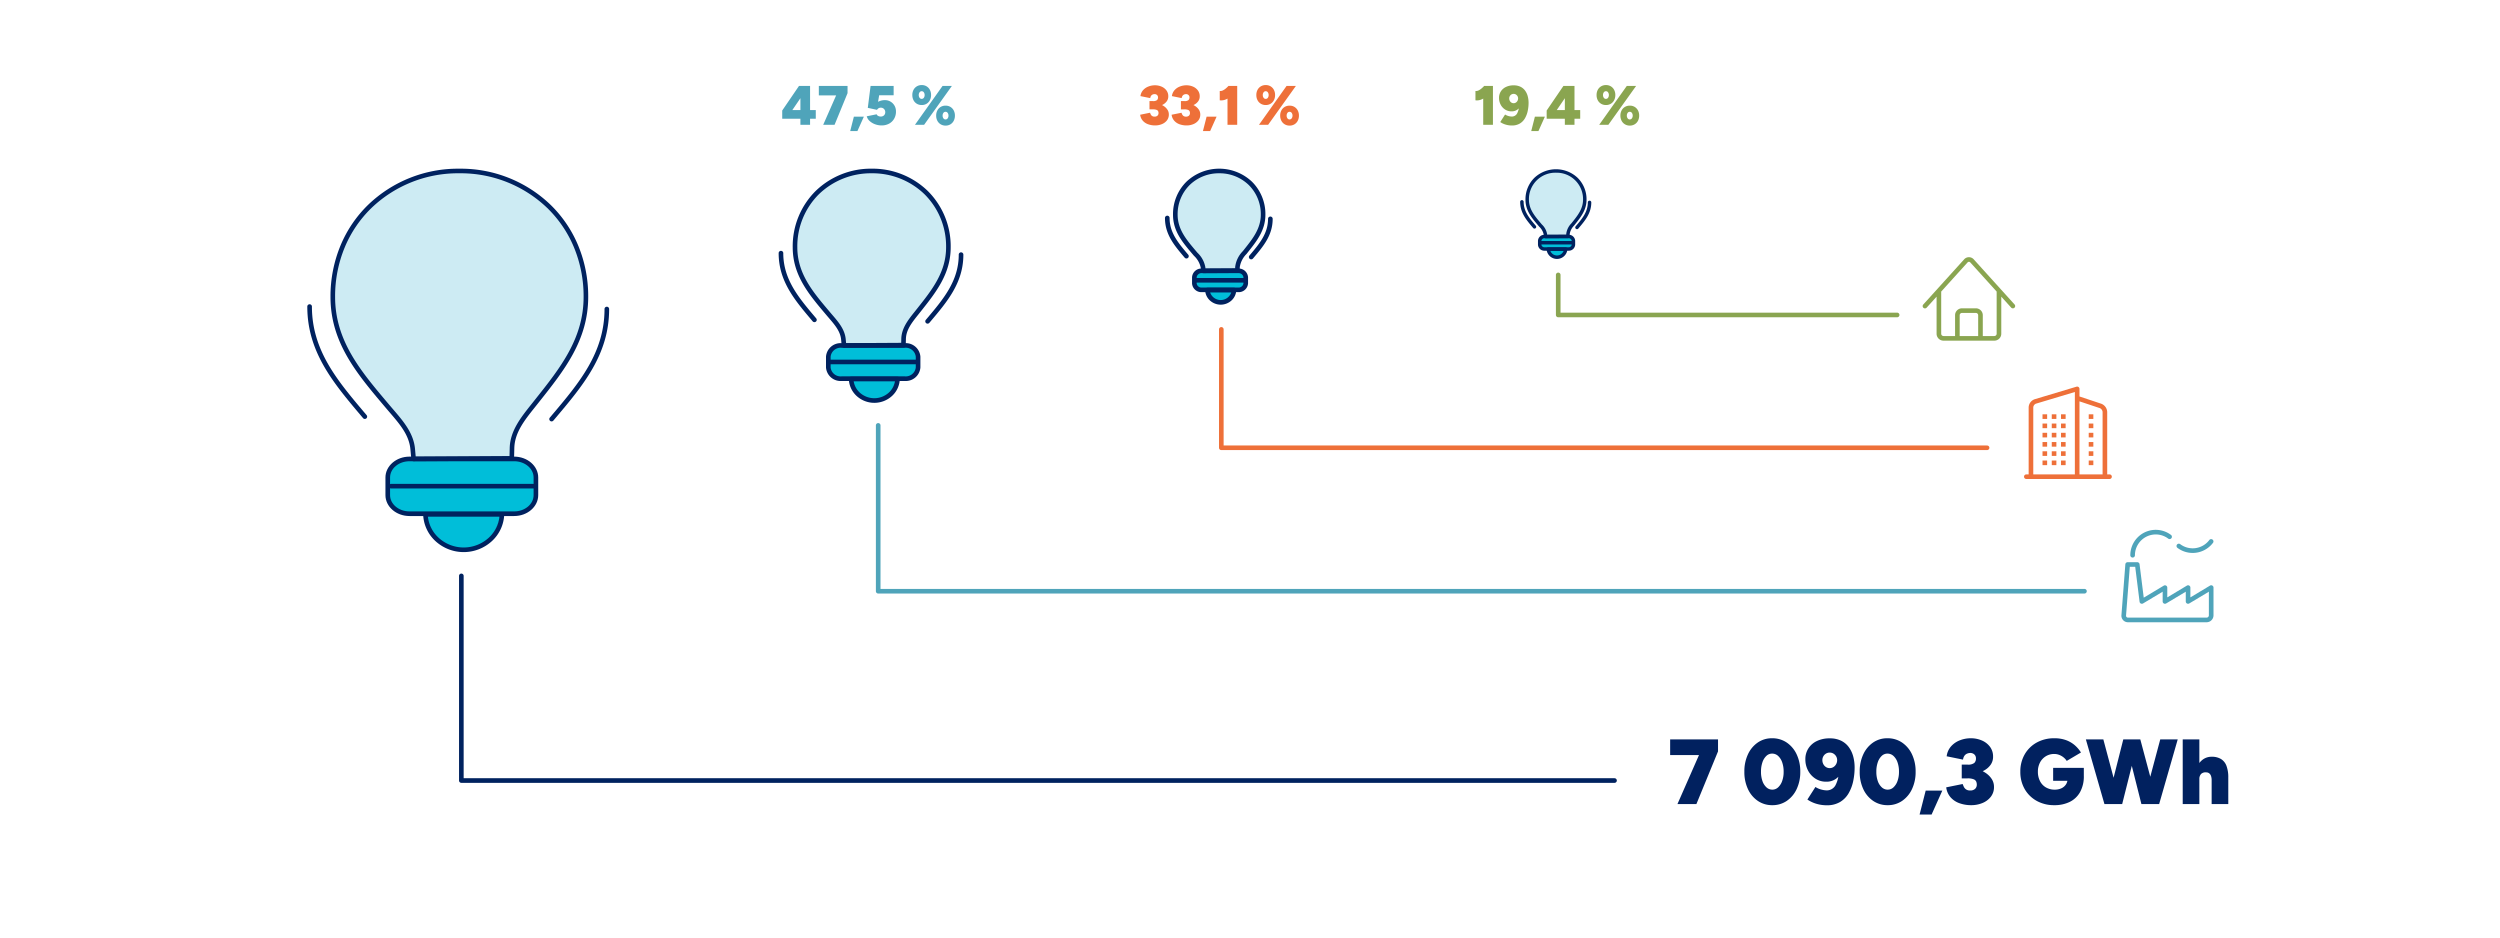 <?xml version="1.0" encoding="UTF-8"?>
<svg xmlns="http://www.w3.org/2000/svg" xmlns:xlink="http://www.w3.org/1999/xlink" width="541" height="203" viewBox="0 0 541 203">
  <rect x="0" y="0" width="541" height="203" fill="#808080" stroke="none"/>
  <defs>
    <clipPath id="clip-Hsk-graf-zakladni-data-o-kraji-spotreba-energie-v3">
      <rect width="541" height="203"></rect>
    </clipPath>
  </defs>
  <g id="Hsk-graf-zakladni-data-o-kraji-spotreba-energie-v3" clip-path="url(#clip-Hsk-graf-zakladni-data-o-kraji-spotreba-energie-v3)">
    <rect width="541" height="203" fill="#fff"></rect>
    <g id="Group_6917" data-name="Group 6917" transform="translate(-0.219)">
      <g id="Group_6898" data-name="Group 6898" transform="translate(83.805 99.313)">
        <path id="Path_11674" data-name="Path 11674" d="M81.217,188.042a8.3,8.3,0,0,1-16.551,0Z" transform="translate(-56.512 -176.051)" fill="#00bed9"></path>
        <path id="Path_11675" data-name="Path 11675" d="M76.429,162.211v3.822c0,2.218-2.109,4.018-4.708,4.018H49.076c-2.6,0-4.708-1.8-4.708-4.018v-3.822c0-2.218,2.109-4.018,4.708-4.018H71.721c2.6,0,4.708,1.8,4.708,4.018" transform="translate(-44.368 -158.193)" fill="#00bed9"></path>
      </g>
      <path id="Path_11676" data-name="Path 11676" d="M32.065,63.268c-.324-3.642-2.945-6.293-5.344-9.132-6.089-7.206-11.95-13.922-11.95-23.818,0-15.922,12.261-27.239,27.386-27.239S69.542,14.4,69.542,30.318c0,9.518-5.494,16.1-11.136,23.209-2.335,2.942-4.761,5.808-4.854,9.506L53.5,65.265l-21.24.128Z" transform="translate(57.143 33.921)" fill="#cdebf3"></path>
      <g id="Group_6897" data-name="Group 6897" transform="translate(67.219 37)">
        <path id="Path_11677" data-name="Path 11677" d="M33.059,65.893a.5.5,0,0,1-.5-.456l-.189-2.125c-.275-3.086-2.3-5.439-4.438-7.929-.259-.3-.528-.614-.79-.924L26.752,54c-6.005-7.1-11.677-13.811-11.677-23.677a28.677,28.677,0,0,1,2.191-11.167,26.481,26.481,0,0,1,5.981-8.782,28.035,28.035,0,0,1,19.713-7.79,28.035,28.035,0,0,1,19.713,7.79,26.481,26.481,0,0,1,5.981,8.782,28.677,28.677,0,0,1,2.191,11.167c0,9.374-5.187,15.9-10.678,22.807l-.566.713-.34.427c-2.223,2.792-4.322,5.429-4.406,8.78L54.8,65.277a.5.5,0,0,1-.5.487l-21.24.128Zm9.9-62.314a27.041,27.041,0,0,0-19.016,7.507,25.487,25.487,0,0,0-5.757,8.452,27.683,27.683,0,0,0-2.113,10.78c0,9.5,5.557,16.073,11.441,23.032l.391.463c.259.307.526.617.784.918,2.15,2.5,4.373,5.087,4.676,8.493l.148,1.667,20.3-.122.044-1.748c.093-3.686,2.4-6.579,4.624-9.378l.339-.426.567-.714c5.38-6.768,10.461-13.16,10.461-22.184a27.682,27.682,0,0,0-2.113-10.78,25.487,25.487,0,0,0-5.757-8.452A27.041,27.041,0,0,0,42.961,3.579Z" transform="translate(-10.556 -3.079)" fill="#00225f"></path>
        <path id="Path_11678" data-name="Path 11678" d="M15.029,100.436a.5.5,0,0,1-.382-.177l-.391-.463C8.25,92.693,2.578,85.984,2.578,76.118a.5.5,0,0,1,1,0c0,9.5,5.557,16.073,11.441,23.032l.391.463a.5.5,0,0,1-.382.823Z" transform="translate(-3.078 -46.777)" fill="#00225f"></path>
        <path id="Path_11679" data-name="Path 11679" d="M133.434,101.766a.5.5,0,0,1-.382-.823l.391-.463c5.884-6.959,11.441-13.532,11.441-23.032a.5.5,0,0,1,1,0c0,9.866-5.672,16.575-11.677,23.677l-.391.463A.5.5,0,0,1,133.434,101.766Z" transform="translate(-81.067 -47.573)" fill="#00225f"></path>
        <path id="Path_11680" data-name="Path 11680" d="M49.88,157.693H72.525c2.872,0,5.208,2.027,5.208,4.518v3.822c0,2.491-2.336,4.518-5.208,4.518H49.88c-2.872,0-5.208-2.027-5.208-4.518v-3.822C44.672,159.72,47.008,157.693,49.88,157.693Zm22.645,11.858c2.32,0,4.208-1.578,4.208-3.518v-3.822c0-1.94-1.888-3.518-4.208-3.518H49.88c-2.32,0-4.208,1.578-4.208,3.518v3.822c0,1.94,1.888,3.518,4.208,3.518Z" transform="translate(-28.262 -95.881)" fill="#00225f"></path>
        <path id="Path_11681" data-name="Path 11681" d="M65.47,187.542H82.021a.5.5,0,0,1,.5.517,8.253,8.253,0,0,1-2.673,5.784,9.037,9.037,0,0,1-12.2,0,8.253,8.253,0,0,1-2.673-5.784.5.5,0,0,1,.5-.517Zm16.014,1H66.006a7.279,7.279,0,0,0,2.318,4.569,8.038,8.038,0,0,0,10.843,0A7.279,7.279,0,0,0,81.484,188.542Z" transform="translate(-40.406 -113.739)" fill="#00225f"></path>
        <path id="Line_32" data-name="Line 32" d="M30.94.5H0A.5.5,0,0,1-.5,0,.5.5,0,0,1,0-.5H30.94a.5.5,0,0,1,.5.5A.5.5,0,0,1,30.94.5Z" transform="translate(17.655 68.21)" fill="#00225f"></path>
      </g>
    </g>
    <g id="Group_6909" data-name="Group 6909" transform="translate(396.076 -51.282)">
      <path id="Path_88" data-name="Path 88" d="M39.873,117.166l-8.829-9.758a1.393,1.393,0,0,0-1.042-.47h0a1.4,1.4,0,0,0-1.042.47l-8.829,9.758a.5.5,0,1,0,.741.67L23,115.483V123.5a1.5,1.5,0,0,0,1.5,1.5h11a1.5,1.5,0,0,0,1.5-1.5v-8.018l2.129,2.353a.5.5,0,1,0,.741-.671ZM32,124H28v-4.5a.5.5,0,0,1,.5-.5h3a.5.5,0,0,1,.5.5Zm4-.5a.5.5,0,0,1-.5.5H33v-4.5a1.5,1.5,0,0,0-1.5-1.5h-3a1.5,1.5,0,0,0-1.5,1.5V124H24.5a.5.5,0,0,1-.5-.5v-9.123l5.7-6.3a.39.39,0,0,1,.6,0l5.7,6.3Z" fill="#8aa550"></path>
    </g>
    <g id="Group_6910" data-name="Group 6910" transform="translate(439 -350.344)">
      <path id="Path_574" data-name="Path 574" d="M38.5,485h-17a1.413,1.413,0,0,1-1.422-1.535l.846-11a.5.5,0,0,1,.5-.462H23.5a.5.5,0,0,1,.5.438l.905,7.238,4.342-2.605A.5.5,0,0,1,30,477.5v2.117l4.243-2.546A.5.5,0,0,1,35,477.5v2.117l4.243-2.546a.5.5,0,0,1,.758.429v6a1.5,1.5,0,0,1-1.5,1.5ZM21.888,473l-.811,10.541a.423.423,0,0,0,.108.326A.427.427,0,0,0,21.5,484h17a.5.5,0,0,0,.5-.5v-5.117l-4.243,2.546A.5.5,0,0,1,34,480.5v-2.117l-4.243,2.546A.5.5,0,0,1,29,480.5v-2.117l-4.243,2.546a.5.5,0,0,1-.753-.367L23.059,473H21.888Z" fill="#4fa4ba"></path>
      <path id="Path_575" data-name="Path 575" d="M22.5,471a.5.5,0,0,1-.5-.5,5.5,5.5,0,0,1,8.8-4.4.5.5,0,1,1-.6.8,4.457,4.457,0,0,0-2.7-.9,4.506,4.506,0,0,0-4.5,4.5.5.5,0,0,1-.5.5Z" fill="#4fa4ba"></path>
      <path id="Path_576" data-name="Path 576" d="M35.5,470a5.453,5.453,0,0,1-3.3-1.1.5.5,0,0,1,.6-.8,4.5,4.5,0,0,0,6.292-.889.5.5,0,1,1,.8.6,5.54,5.54,0,0,1-1.9,1.59A5.44,5.44,0,0,1,35.5,470Z" fill="#4fa4ba"></path>
    </g>
    <g id="Group_6911" data-name="Group 6911" transform="translate(-62 -21.343)">
      <path id="Path_150" data-name="Path 150" d="M514,111h1v1h-1Z" fill="#ee7039"></path>
      <path id="Path_151" data-name="Path 151" d="M514,113h1v1h-1Z" fill="#ee7039"></path>
      <path id="Path_152" data-name="Path 152" d="M514,115h1v1h-1Z" fill="#ee7039"></path>
      <path id="Path_153" data-name="Path 153" d="M514,117h1v1h-1Z" fill="#ee7039"></path>
      <path id="Path_154" data-name="Path 154" d="M514,121h1v1h-1Z" fill="#ee7039"></path>
      <path id="Path_155" data-name="Path 155" d="M514,119h1v1h-1Z" fill="#ee7039"></path>
      <path id="Path_156" data-name="Path 156" d="M506,111h1v1h-1Z" fill="#ee7039"></path>
      <path id="Path_157" data-name="Path 157" d="M506,113h1v1h-1Z" fill="#ee7039"></path>
      <path id="Path_158" data-name="Path 158" d="M506,115h1v1h-1Z" fill="#ee7039"></path>
      <path id="Path_159" data-name="Path 159" d="M506,117h1v1h-1Z" fill="#ee7039"></path>
      <path id="Path_160" data-name="Path 160" d="M506,121h1v1h-1Z" fill="#ee7039"></path>
      <path id="Path_161" data-name="Path 161" d="M506,119h1v1h-1Z" fill="#ee7039"></path>
      <path id="Path_162" data-name="Path 162" d="M504,111h1v1h-1Z" fill="#ee7039"></path>
      <path id="Path_163" data-name="Path 163" d="M504,113h1v1h-1Z" fill="#ee7039"></path>
      <path id="Path_164" data-name="Path 164" d="M504,115h1v1h-1Z" fill="#ee7039"></path>
      <path id="Path_165" data-name="Path 165" d="M504,117h1v1h-1Z" fill="#ee7039"></path>
      <path id="Path_166" data-name="Path 166" d="M504,121h1v1h-1Z" fill="#ee7039"></path>
      <path id="Path_167" data-name="Path 167" d="M504,119h1v1h-1Z" fill="#ee7039"></path>
      <path id="Path_168" data-name="Path 168" d="M508,111h1v1h-1Z" fill="#ee7039"></path>
      <path id="Path_169" data-name="Path 169" d="M508,113h1v1h-1Z" fill="#ee7039"></path>
      <path id="Path_170" data-name="Path 170" d="M508,115h1v1h-1Z" fill="#ee7039"></path>
      <path id="Path_171" data-name="Path 171" d="M508,117h1v1h-1Z" fill="#ee7039"></path>
      <path id="Path_172" data-name="Path 172" d="M508,121h1v1h-1Z" fill="#ee7039"></path>
      <path id="Path_173" data-name="Path 173" d="M508,119h1v1h-1Z" fill="#ee7039"></path>
      <path id="Path_174" data-name="Path 174" d="M518.5,124H518V110.5a1.989,1.989,0,0,0-1.291-1.791L512,107.14V105.5a.5.5,0,0,0-.644-.479l-9.042,2.713A1.931,1.931,0,0,0,501,109.5V124h-.5a.5.5,0,0,0,0,1h18a.5.5,0,0,0,0-1Zm-2.108-14.342a.989.989,0,0,1,.608.842V124h-5V108.195ZM502,109.5a.935.935,0,0,1,.6-.808l8.4-2.52V124h-9Z" fill="#ee7039"></path>
    </g>
    <path id="Path_11685" data-name="Path 11685" d="M252.545,63.264H3a.5.5,0,0,1-.5-.5V18.481a.5.5,0,0,1,1,0V62.264H252.545a.5.5,0,0,1,0,1Z" transform="translate(96.835 106.145)" fill="#00225f"></path>
    <path id="Path_11686" data-name="Path 11686" d="M252.545,63.264H-8.488a.5.5,0,0,1-.5-.5V26.882a.5.5,0,0,1,.5-.5.5.5,0,0,1,.5.5V62.264H252.545a.5.5,0,0,1,0,1Z" transform="translate(198.53 65.175)" fill="#4fa4ba"></path>
    <path id="Path_11687" data-name="Path 11687" d="M252.545,62.764H86.836V37.138" transform="translate(177.456 34.137)" fill="none" stroke="#ee7039" stroke-linecap="round" stroke-linejoin="round" stroke-width="1"></path>
    <path id="Path_11688" data-name="Path 11688" d="M252.545,63.264h-73.34a.5.5,0,0,1-.5-.5V54.1a.5.5,0,0,1,1,0v8.165h72.84a.5.5,0,0,1,0,1Z" transform="translate(157.994 5.394)" fill="#8aa551"></path>
    <path id="Path_12037" data-name="Path 12037" d="M-120,0l4.66-10.6,4.12-.8L-115.9,0Zm-1.58-10.6V-14h10.36v2.6l-4.12.8ZM-99.48.24a5.441,5.441,0,0,1-3.13-.93,6.232,6.232,0,0,1-2.14-2.56A8.684,8.684,0,0,1-105.52-7a8.684,8.684,0,0,1,.77-3.75,6.292,6.292,0,0,1,2.12-2.56,5.348,5.348,0,0,1,3.11-.93,5.509,5.509,0,0,1,3.17.93,6.3,6.3,0,0,1,2.15,2.56A8.589,8.589,0,0,1-93.42-7a8.589,8.589,0,0,1-.78,3.75A6.335,6.335,0,0,1-96.34-.69,5.428,5.428,0,0,1-99.48.24Zm0-3.36a1.831,1.831,0,0,0,1.27-.5,3.393,3.393,0,0,0,.87-1.37A5.807,5.807,0,0,0-97.02-7a5.957,5.957,0,0,0-.32-2.04,3.334,3.334,0,0,0-.88-1.38,1.892,1.892,0,0,0-1.3-.5,1.772,1.772,0,0,0-1.24.5,3.361,3.361,0,0,0-.85,1.38A6.132,6.132,0,0,0-101.92-7a5.977,5.977,0,0,0,.31,2.01,3.259,3.259,0,0,0,.87,1.37A1.843,1.843,0,0,0-99.48-3.12Zm12.44-11.1a5.519,5.519,0,0,1,2.39.48,4.511,4.511,0,0,1,1.67,1.34,5.967,5.967,0,0,1,.99,2.01,9.073,9.073,0,0,1,.33,2.51A14.086,14.086,0,0,1-81.96-5a8.936,8.936,0,0,1-.98,2.63A5.292,5.292,0,0,1-84.79-.46,5.459,5.459,0,0,1-87.7.26a7.741,7.741,0,0,1-2.23-.32,6.994,6.994,0,0,1-1.95-.92l1.74-2.72a4.321,4.321,0,0,0,1.3.57,4.966,4.966,0,0,0,1.18.17A2.146,2.146,0,0,0-85.84-4a6.232,6.232,0,0,0,.72-3.44l.74.38a4.037,4.037,0,0,1-1.33,1.6,3.507,3.507,0,0,1-2.09.62,4.212,4.212,0,0,1-2.34-.66,4.629,4.629,0,0,1-1.6-1.76,5.15,5.15,0,0,1-.58-2.44,4.273,4.273,0,0,1,.64-2.32,4.412,4.412,0,0,1,1.83-1.61A6.258,6.258,0,0,1-87.04-14.22Zm-.02,3.08a1.5,1.5,0,0,0-.8.22,1.613,1.613,0,0,0-.57.59,1.652,1.652,0,0,0-.21.83,1.823,1.823,0,0,0,.21.86,1.63,1.63,0,0,0,.57.63,1.455,1.455,0,0,0,.8.23,1.49,1.49,0,0,0,.82-.23,1.708,1.708,0,0,0,.58-.63,1.757,1.757,0,0,0,.22-.86,1.593,1.593,0,0,0-.22-.83,1.7,1.7,0,0,0-.58-.59A1.541,1.541,0,0,0-87.06-11.14ZM-74.52.24a5.441,5.441,0,0,1-3.13-.93,6.232,6.232,0,0,1-2.14-2.56A8.684,8.684,0,0,1-80.56-7a8.684,8.684,0,0,1,.77-3.75,6.292,6.292,0,0,1,2.12-2.56,5.348,5.348,0,0,1,3.11-.93,5.509,5.509,0,0,1,3.17.93,6.3,6.3,0,0,1,2.15,2.56A8.589,8.589,0,0,1-68.46-7a8.589,8.589,0,0,1-.78,3.75A6.335,6.335,0,0,1-71.38-.69,5.428,5.428,0,0,1-74.52.24Zm0-3.36a1.831,1.831,0,0,0,1.27-.5,3.393,3.393,0,0,0,.87-1.37A5.807,5.807,0,0,0-72.06-7a5.957,5.957,0,0,0-.32-2.04,3.334,3.334,0,0,0-.88-1.38,1.892,1.892,0,0,0-1.3-.5,1.772,1.772,0,0,0-1.24.5,3.361,3.361,0,0,0-.85,1.38A6.132,6.132,0,0,0-76.96-7a5.977,5.977,0,0,0,.31,2.01,3.259,3.259,0,0,0,.87,1.37A1.843,1.843,0,0,0-74.52-3.12Zm6.92,5.38,1.32-5.18h3.6L-65,2.26ZM-56.4.24a7.46,7.46,0,0,1-2.59-.43,4.6,4.6,0,0,1-1.92-1.29,4.026,4.026,0,0,1-.93-2.14l3.56-.72q.08.22.23.56a1.5,1.5,0,0,0,.48.59,1.513,1.513,0,0,0,.93.25,1.469,1.469,0,0,0,1.05-.35,1.245,1.245,0,0,0,.37-.95,1.682,1.682,0,0,0-.12-.61.992.992,0,0,0-.55-.51,3.393,3.393,0,0,0-1.35-.2h-1.24V-7.9h1.1a7.933,7.933,0,0,1,2.19.3,6.554,6.554,0,0,1,1.88.86,4.608,4.608,0,0,1,1.32,1.32,3.071,3.071,0,0,1,.49,1.7,3.37,3.37,0,0,1-.71,2.17A4.381,4.381,0,0,1-54.04-.21,6.271,6.271,0,0,1-56.4.24ZM-58.48-6.4V-8.54h1.24a2.163,2.163,0,0,0,1.48-.36,1.324,1.324,0,0,0,.36-.98,1.16,1.16,0,0,0-.16-.62,1.135,1.135,0,0,0-.44-.41,1.334,1.334,0,0,0-.64-.15,1.891,1.891,0,0,0-.59.11,1.406,1.406,0,0,0-.6.41,1.785,1.785,0,0,0-.37.92l-3.54-.72a3.945,3.945,0,0,1,.97-2.17,4.913,4.913,0,0,1,1.92-1.3,6.393,6.393,0,0,1,2.29-.43,5.981,5.981,0,0,1,2.46.49,4.262,4.262,0,0,1,1.75,1.38,3.448,3.448,0,0,1,.65,2.09,2.978,2.978,0,0,1-.51,1.75,4.123,4.123,0,0,1-1.34,1.21,6.359,6.359,0,0,1-1.83.7,9.283,9.283,0,0,1-2,.22ZM-38.44.24a7.683,7.683,0,0,1-3.82-.93,6.756,6.756,0,0,1-2.6-2.56A7.371,7.371,0,0,1-45.8-7a7.371,7.371,0,0,1,.94-3.75,6.756,6.756,0,0,1,2.6-2.56,7.683,7.683,0,0,1,3.82-.93,7.264,7.264,0,0,1,2.51.4,6.055,6.055,0,0,1,1.89,1.09,6.9,6.9,0,0,1,1.36,1.59l-3.08,1.82a3.143,3.143,0,0,0-.71-.78,3.447,3.447,0,0,0-.94-.53,2.931,2.931,0,0,0-1.03-.19,3.451,3.451,0,0,0-1.84.49A3.465,3.465,0,0,0-41.54-9,4.178,4.178,0,0,0-42-7a4.412,4.412,0,0,0,.44,2,3.3,3.3,0,0,0,1.27,1.38,3.706,3.706,0,0,0,1.95.5,3.315,3.315,0,0,0,1.42-.29,2.37,2.37,0,0,0,.98-.82,2.136,2.136,0,0,0,.36-1.23l3.52-.66a6.988,6.988,0,0,1-.82,3.54A5.188,5.188,0,0,1-35.13-.46,7.44,7.44,0,0,1-38.44.24Zm-.26-5.28v-2.8h6.64v2.06l-2.1.74ZM-19.26,0l3.74-14h3.78L-15.76,0ZM-27.6,0l-4.02-14h3.78L-24.1,0Zm.54,0,3.54-14h3.28L-23.76,0Zm7.46,0-3.52-14h3.28L-16.1,0Zm8.94,0V-14h3.6V0ZM-4.4,0V-5.12H-.8V0Zm0-5.12a2.914,2.914,0,0,0-.13-.95,1.229,1.229,0,0,0-.38-.57,1.071,1.071,0,0,0-.63-.22,1.435,1.435,0,0,0-1.14.34,1.64,1.64,0,0,0-.38,1.2h-.98A6.69,6.69,0,0,1-7.56-8a3.836,3.836,0,0,1,1.3-1.67,3.181,3.181,0,0,1,1.86-.57,3.81,3.81,0,0,1,2.02.49A2.923,2.923,0,0,1-1.19-8.26,7.063,7.063,0,0,1-.8-5.72v.6Z" transform="translate(483 174)" fill="#01215f"></path>
    <g id="Group_6900" data-name="Group 6900" transform="translate(179.051 74.76)">
      <path id="Path_11674-2" data-name="Path 11674" d="M74.7,188.042a5.029,5.029,0,0,1-10.029,0Z" transform="translate(-59.725 -180.776)" fill="#00bed9"></path>
      <path id="Path_11675-2" data-name="Path 11675" d="M63.8,160.628v2.316a2.67,2.67,0,0,1-2.853,2.435H47.221a2.67,2.67,0,0,1-2.853-2.435v-2.316a2.67,2.67,0,0,1,2.853-2.435H60.943a2.67,2.67,0,0,1,2.853,2.435" transform="translate(-44.368 -158.193)" fill="#00bed9"></path>
    </g>
    <path id="Path_11682" data-name="Path 11682" d="M25.251,39.552c-.2-2.207-1.785-3.813-3.238-5.534-3.69-4.367-7.241-8.437-7.241-14.433A16.22,16.22,0,0,1,31.365,3.079,16.22,16.22,0,0,1,47.96,19.585c0,5.768-3.329,9.755-6.748,14.064-1.415,1.783-2.885,3.52-2.942,5.76l-.034,1.353-12.871.078Z" transform="translate(157.074 33.921)" fill="#cdebf3"></path>
    <g id="Group_6899" data-name="Group 6899" transform="translate(169 37)">
      <path id="Path_11677-2" data-name="Path 11677" d="M26.169,41.339a.5.5,0,0,1-.5-.456L25.557,39.6c-.161-1.807-1.366-3.209-2.642-4.694-.16-.186-.321-.373-.48-.561l-.237-.28c-3.663-4.332-7.122-8.424-7.122-14.475a16.858,16.858,0,0,1,5.012-12.23A17.184,17.184,0,0,1,32.169,2.579,17.184,17.184,0,0,1,44.252,7.355a16.858,16.858,0,0,1,5.012,12.23c0,5.749-3.164,9.729-6.513,13.943l-.343.432-.206.259c-1.326,1.665-2.578,3.238-2.627,5.2l-.034,1.353a.5.5,0,0,1-.5.487l-12.871.078Zm6-37.76A16.189,16.189,0,0,0,20.784,8.072a15.866,15.866,0,0,0-4.709,11.513c0,5.685,3.345,9.641,6.886,13.829l.237.281c.157.186.316.371.474.555,1.323,1.539,2.691,3.13,2.88,5.257l.074.829,11.926-.072.022-.868c.058-2.3,1.475-4.079,2.845-5.8l.205-.258.344-.433c3.238-4.073,6.3-7.921,6.3-13.32A15.866,15.866,0,0,0,43.555,8.072,16.189,16.189,0,0,0,32.169,3.579Z" transform="translate(-12.534 -3.079)" fill="#00225f"></path>
      <path id="Path_11678-2" data-name="Path 11678" d="M10.32,91.051a.5.5,0,0,1-.382-.177l-.237-.28c-3.663-4.332-7.122-8.424-7.122-14.475a.5.5,0,0,1,1,0c0,5.685,3.345,9.641,6.886,13.829l.237.281a.5.5,0,0,1-.382.823Z" transform="translate(-3.078 -58.338)" fill="#00225f"></path>
      <path id="Path_11679-2" data-name="Path 11679" d="M133.434,92.381a.5.5,0,0,1-.382-.823l.237-.281c3.541-4.189,6.886-8.145,6.886-13.829a.5.5,0,0,1,1,0c0,6.051-3.46,10.143-7.122,14.475l-.237.28A.5.5,0,0,1,133.434,92.381Z" transform="translate(-101.702 -59.344)" fill="#00225f"></path>
      <path id="Path_11680-2" data-name="Path 11680" d="M48.025,157.693H61.747a3.168,3.168,0,0,1,3.353,2.935v2.316a3.168,3.168,0,0,1-3.353,2.935H48.025a3.168,3.168,0,0,1-3.353-2.935v-2.316A3.168,3.168,0,0,1,48.025,157.693Zm13.722,7.186a2.177,2.177,0,0,0,2.353-1.935v-2.316a2.177,2.177,0,0,0-2.353-1.935H48.025a2.177,2.177,0,0,0-2.353,1.935v2.316a2.177,2.177,0,0,0,2.353,1.935Z" transform="translate(-34.926 -120.434)" fill="#00225f"></path>
      <path id="Path_11681-2" data-name="Path 11681" d="M65.47,187.542H75.5a.5.5,0,0,1,.5.517,5.2,5.2,0,0,1-1.683,3.643,5.673,5.673,0,0,1-7.663,0,5.2,5.2,0,0,1-1.683-3.643.5.5,0,0,1,.5-.517Zm9.479,1H66.02a4.227,4.227,0,0,0,1.313,2.428,4.673,4.673,0,0,0,6.3,0A4.227,4.227,0,0,0,74.949,188.542Z" transform="translate(-50.283 -143.017)" fill="#00225f"></path>
      <path id="Line_32-2" data-name="Line 32" d="M18.749.5H0A.5.5,0,0,1-.5,0,.5.5,0,0,1,0-.5H18.749a.5.5,0,0,1,.5.5A.5.5,0,0,1,18.749.5Z" transform="translate(10.697 41.333)" fill="#00225f"></path>
    </g>
    <path id="Path_12040" data-name="Path 12040" d="M-14.9,0V-1.3h-3.936V-3.084L-15.21-8.4h2.4v5.22h1.236V-1.3H-12.81V0ZM-16.65-3.18H-14.9V-5.748ZM-9.966,0l2.8-6.36L-4.7-6.84-7.506,0Zm-.948-6.36V-8.4H-4.7v1.56l-2.472.48Zm6.792,7.716.792-3.108h2.16L-2.562,1.356ZM2.646.144A4.031,4.031,0,0,1,1.314-.09,3.565,3.565,0,0,1,.132-.768,2.125,2.125,0,0,1-.546-1.836L1.6-2.268A.661.661,0,0,0,1.95-1.9a1.24,1.24,0,0,0,.54.12.974.974,0,0,0,.7-.258.925.925,0,0,0,.27-.7A.963.963,0,0,0,3.2-3.408a.928.928,0,0,0-.72-.288.852.852,0,0,0-.5.144.95.95,0,0,0-.3.324L-.318-3.66l.6-4.74H5.274v2.016H2.142L1.9-4.968a3.165,3.165,0,0,1,.7-.27,3.128,3.128,0,0,1,.87-.09A2.259,2.259,0,0,1,4.614-5a2.4,2.4,0,0,1,.846.864,2.469,2.469,0,0,1,.318,1.266,3.044,3.044,0,0,1-.4,1.572,2.792,2.792,0,0,1-1.1,1.062A3.377,3.377,0,0,1,2.646.144ZM9.894,0l5.964-8.4h2.016l-6,8.4Zm6.612.18A2.008,2.008,0,0,1,15.456-.1a1.905,1.905,0,0,1-.72-.768,2.367,2.367,0,0,1-.258-1.116A2.357,2.357,0,0,1,14.736-3.1a1.915,1.915,0,0,1,.72-.762,2.031,2.031,0,0,1,1.062-.276,1.976,1.976,0,0,1,1.044.276,1.929,1.929,0,0,1,.714.762,2.357,2.357,0,0,1,.258,1.122,2.367,2.367,0,0,1-.258,1.116,1.919,1.919,0,0,1-.714.768A2,2,0,0,1,16.506.18Zm0-1.332a.544.544,0,0,0,.462-.24.975.975,0,0,0,.174-.588.975.975,0,0,0-.174-.588.544.544,0,0,0-.462-.24.544.544,0,0,0-.462.24.975.975,0,0,0-.174.588.975.975,0,0,0,.174.588A.544.544,0,0,0,16.506-1.152Zm-5.16-3.12a2.008,2.008,0,0,1-1.05-.276,1.905,1.905,0,0,1-.72-.768,2.367,2.367,0,0,1-.258-1.116,2.357,2.357,0,0,1,.258-1.122,1.915,1.915,0,0,1,.72-.762,2.031,2.031,0,0,1,1.062-.276,1.976,1.976,0,0,1,1.044.276,1.929,1.929,0,0,1,.714.762,2.357,2.357,0,0,1,.258,1.122,2.367,2.367,0,0,1-.258,1.116,1.919,1.919,0,0,1-.714.768A2,2,0,0,1,11.346-4.272Zm0-1.332a.544.544,0,0,0,.462-.24.975.975,0,0,0,.174-.588.975.975,0,0,0-.174-.588.544.544,0,0,0-.462-.24.544.544,0,0,0-.462.24.975.975,0,0,0-.174.588.975.975,0,0,0,.174.588A.544.544,0,0,0,11.346-5.6Z" transform="translate(188.109 27)" fill="#4fa4ba"></path>
    <g id="Group_6902" data-name="Group 6902" transform="translate(258.352 58.611)">
      <path id="Path_11674-3" data-name="Path 11674" d="M70.406,188.042a2.878,2.878,0,0,1-5.74,0Z" transform="translate(-61.838 -183.884)" fill="#00bed9"></path>
      <path id="Path_11675-3" data-name="Path 11675" d="M55.487,159.586v1.326a1.528,1.528,0,0,1-1.633,1.393H46a1.528,1.528,0,0,1-1.633-1.393v-1.326A1.528,1.528,0,0,1,46,158.193h7.853a1.528,1.528,0,0,1,1.633,1.393" transform="translate(-44.368 -158.193)" fill="#00bed9"></path>
    </g>
    <path id="Path_11683" data-name="Path 11683" d="M20.769,23.953c-.112-1.263-1.021-2.182-1.853-3.167-2.112-2.5-4.144-4.828-4.144-8.26a9.283,9.283,0,0,1,9.5-9.447,9.283,9.283,0,0,1,9.5,9.447c0,3.3-1.905,5.583-3.862,8.049a5.777,5.777,0,0,0-1.684,3.3l-.02.774-7.366.044Z" transform="translate(239.457 33.921)" fill="#cdebf3"></path>
    <g id="Group_6901" data-name="Group 6901" transform="translate(252.6 37)">
      <path id="Path_11677-3" data-name="Path 11677" d="M21.638,25.19a.5.5,0,0,1-.5-.456L21.075,24a4.865,4.865,0,0,0-1.462-2.566c-.092-.107-.184-.214-.276-.323l-.136-.16c-2.122-2.51-4.127-4.881-4.127-8.423a9.86,9.86,0,0,1,2.933-7.153,10.327,10.327,0,0,1,14.129,0,9.86,9.86,0,0,1,2.933,7.153c0,3.365-1.833,5.671-3.774,8.113l-.314.4a5.068,5.068,0,0,0-1.457,2.85l-.02.774a.5.5,0,0,1-.5.487l-7.366.044ZM25.072,3.579A9.053,9.053,0,0,0,18.705,6.09a8.869,8.869,0,0,0-2.63,6.436c0,3.175,1.89,5.41,3.891,7.777l.136.161c.09.106.18.211.27.316a5.668,5.668,0,0,1,1.7,3.129l.025.279,6.421-.039.007-.29A5.87,5.87,0,0,1,30.2,20.411l.314-.4c1.829-2.3,3.557-4.475,3.557-7.491A8.869,8.869,0,0,0,31.44,6.09,9.053,9.053,0,0,0,25.072,3.579Z" transform="translate(-13.835 -3.079)" fill="#00225f"></path>
      <path id="Path_11678-3" data-name="Path 11678" d="M7.223,84.878A.5.5,0,0,1,6.84,84.7l-.136-.16c-2.122-2.51-4.127-4.881-4.127-8.423a.5.5,0,0,1,1,0c0,3.175,1.89,5.41,3.891,7.777l.136.161a.5.5,0,0,1-.382.823Z" transform="translate(-3.078 -65.942)" fill="#00225f"></path>
      <path id="Path_11679-3" data-name="Path 11679" d="M133.434,86.208a.5.5,0,0,1-.382-.823l.136-.161c2-2.366,3.891-4.6,3.891-7.777a.5.5,0,0,1,1,0c0,3.541-2,5.912-4.127,8.423l-.136.16A.5.5,0,0,1,133.434,86.208Z" transform="translate(-115.273 -67.087)" fill="#00225f"></path>
      <path id="Path_11680-3" data-name="Path 11680" d="M46.8,157.693h7.853a2.026,2.026,0,0,1,2.133,1.893v1.326a2.026,2.026,0,0,1-2.133,1.893H46.8a2.026,2.026,0,0,1-2.133-1.893v-1.326A2.026,2.026,0,0,1,46.8,157.693Zm7.853,4.113a1.036,1.036,0,0,0,1.133-.893v-1.326a1.036,1.036,0,0,0-1.133-.893H46.8a1.036,1.036,0,0,0-1.133.893v1.326a1.036,1.036,0,0,0,1.133.893Z" transform="translate(-39.308 -136.583)" fill="#00225f"></path>
      <path id="Path_11681-3" data-name="Path 11681" d="M65.47,187.542h5.74a.5.5,0,0,1,.5.517,3.187,3.187,0,0,1-1.031,2.234,3.461,3.461,0,0,1-4.677,0,3.187,3.187,0,0,1-1.031-2.234.5.5,0,0,1,.5-.517Zm5.16,1H66.05a2.409,2.409,0,0,0,4.579,0Z" transform="translate(-56.778 -162.273)" fill="#00225f"></path>
      <path id="Line_32-3" data-name="Line 32" d="M10.73.5H0A.5.5,0,0,1-.5,0,.5.5,0,0,1,0-.5H10.73a.5.5,0,0,1,.5.5A.5.5,0,0,1,10.73.5Z" transform="translate(6.122 23.656)" fill="#00225f"></path>
    </g>
    <path id="Path_12039" data-name="Path 12039" d="M-14,.144a4.476,4.476,0,0,1-1.554-.258A2.758,2.758,0,0,1-16.71-.888a2.416,2.416,0,0,1-.558-1.284l2.136-.432q.048.132.138.336a.9.9,0,0,0,.288.354.908.908,0,0,0,.558.15.881.881,0,0,0,.63-.21.747.747,0,0,0,.222-.57,1.009,1.009,0,0,0-.072-.366.6.6,0,0,0-.33-.306,2.036,2.036,0,0,0-.81-.12h-.744v-1.4h.66a4.76,4.76,0,0,1,1.314.18,3.932,3.932,0,0,1,1.128.516,2.765,2.765,0,0,1,.792.792,1.842,1.842,0,0,1,.294,1.02,2.022,2.022,0,0,1-.426,1.3,2.628,2.628,0,0,1-1.1.8A3.763,3.763,0,0,1-14,.144ZM-15.252-3.84V-5.124h.744a1.3,1.3,0,0,0,.888-.216.8.8,0,0,0,.216-.588.7.7,0,0,0-.1-.372.681.681,0,0,0-.264-.246.8.8,0,0,0-.384-.09,1.135,1.135,0,0,0-.354.066.844.844,0,0,0-.36.246,1.071,1.071,0,0,0-.222.552L-17.208-6.2a2.367,2.367,0,0,1,.582-1.3,2.948,2.948,0,0,1,1.152-.78A3.836,3.836,0,0,1-14.1-8.544a3.589,3.589,0,0,1,1.476.294,2.557,2.557,0,0,1,1.05.828,2.069,2.069,0,0,1,.39,1.254,1.787,1.787,0,0,1-.306,1.05,2.474,2.474,0,0,1-.8.726,3.815,3.815,0,0,1-1.1.42,5.57,5.57,0,0,1-1.2.132ZM-7.2.144A4.476,4.476,0,0,1-8.754-.114,2.758,2.758,0,0,1-9.906-.888a2.416,2.416,0,0,1-.558-1.284L-8.328-2.6q.048.132.138.336a.9.9,0,0,0,.288.354.908.908,0,0,0,.558.15.881.881,0,0,0,.63-.21.747.747,0,0,0,.222-.57,1.009,1.009,0,0,0-.072-.366.6.6,0,0,0-.33-.306,2.036,2.036,0,0,0-.81-.12h-.744v-1.4h.66a4.76,4.76,0,0,1,1.314.18,3.932,3.932,0,0,1,1.128.516,2.765,2.765,0,0,1,.792.792,1.842,1.842,0,0,1,.294,1.02,2.022,2.022,0,0,1-.426,1.3,2.628,2.628,0,0,1-1.1.8A3.763,3.763,0,0,1-7.2.144ZM-8.448-3.84V-5.124H-7.7a1.3,1.3,0,0,0,.888-.216A.8.8,0,0,0-6.6-5.928.7.7,0,0,0-6.7-6.3a.681.681,0,0,0-.264-.246.8.8,0,0,0-.384-.09A1.135,1.135,0,0,0-7.7-6.57a.844.844,0,0,0-.36.246,1.071,1.071,0,0,0-.222.552L-10.4-6.2a2.367,2.367,0,0,1,.582-1.3,2.948,2.948,0,0,1,1.152-.78A3.836,3.836,0,0,1-7.3-8.544,3.589,3.589,0,0,1-5.82-8.25a2.557,2.557,0,0,1,1.05.828,2.069,2.069,0,0,1,.39,1.254,1.787,1.787,0,0,1-.306,1.05,2.474,2.474,0,0,1-.8.726,3.815,3.815,0,0,1-1.1.42,5.57,5.57,0,0,1-1.2.132Zm4.764,5.2.792-3.108h2.16L-2.124,1.356ZM1.632,0V-7.212L1.86-8.4H3.732V0ZM-.048-5.292V-7.308a1.249,1.249,0,0,0,.69-.132,3.082,3.082,0,0,0,.66-.444,6.6,6.6,0,0,0,.558-.54L3.276-7.092a8.774,8.774,0,0,1-.99.978,4,4,0,0,1-1.1.666A2.556,2.556,0,0,1-.048-5.292ZM8.448,0l5.964-8.4h2.016l-6,8.4ZM15.06.18A2.008,2.008,0,0,1,14.01-.1a1.905,1.905,0,0,1-.72-.768,2.367,2.367,0,0,1-.258-1.116A2.357,2.357,0,0,1,13.29-3.1a1.915,1.915,0,0,1,.72-.762,2.031,2.031,0,0,1,1.062-.276,1.976,1.976,0,0,1,1.044.276,1.929,1.929,0,0,1,.714.762,2.357,2.357,0,0,1,.258,1.122A2.367,2.367,0,0,1,16.83-.864a1.919,1.919,0,0,1-.714.768A2,2,0,0,1,15.06.18Zm0-1.332a.544.544,0,0,0,.462-.24A.975.975,0,0,0,15.7-1.98a.975.975,0,0,0-.174-.588.544.544,0,0,0-.462-.24.544.544,0,0,0-.462.24.975.975,0,0,0-.174.588.975.975,0,0,0,.174.588A.544.544,0,0,0,15.06-1.152ZM9.9-4.272a2.008,2.008,0,0,1-1.05-.276,1.905,1.905,0,0,1-.72-.768,2.367,2.367,0,0,1-.258-1.116A2.357,2.357,0,0,1,8.13-7.554a1.915,1.915,0,0,1,.72-.762,2.031,2.031,0,0,1,1.062-.276,1.976,1.976,0,0,1,1.044.276,1.929,1.929,0,0,1,.714.762,2.357,2.357,0,0,1,.258,1.122,2.367,2.367,0,0,1-.258,1.116,1.919,1.919,0,0,1-.714.768A2,2,0,0,1,9.9-4.272ZM9.9-5.6a.544.544,0,0,0,.462-.24.975.975,0,0,0,.174-.588.975.975,0,0,0-.174-.588A.544.544,0,0,0,9.9-7.26a.544.544,0,0,0-.462.24.975.975,0,0,0-.174.588.975.975,0,0,0,.174.588A.544.544,0,0,0,9.9-5.6Z" transform="translate(264 27)" fill="#ee7039"></path>
    <g id="Group_6904" data-name="Group 6904" transform="translate(333.117 51.182)">
      <path id="Path_11674-4" data-name="Path 11674" d="M68.433,188.042a1.889,1.889,0,0,1-3.767,0Z" transform="translate(-62.81 -185.313)" fill="#00bed9"></path>
      <path id="Path_11675-4" data-name="Path 11675" d="M51.664,159.107v.87a1,1,0,0,1-1.071.914H45.439a1,1,0,0,1-1.071-.914v-.87a1,1,0,0,1,1.071-.914h5.153a1,1,0,0,1,1.071.914" transform="translate(-44.368 -158.193)" fill="#00bed9"></path>
    </g>
    <path id="Path_11684" data-name="Path 11684" d="M18.707,16.777A3.959,3.959,0,0,0,17.491,14.7c-1.386-1.64-2.72-3.169-2.72-5.421A6.092,6.092,0,0,1,21,3.079a6.092,6.092,0,0,1,6.232,6.2c0,2.166-1.25,3.664-2.534,5.282a3.791,3.791,0,0,0-1.1,2.163l-.013.508-4.834.029Z" transform="translate(315.641 33.921)" fill="#cdebf3"></path>
    <g id="Group_6903" data-name="Group 6903" transform="translate(329.344 37)">
      <path id="Path_11677-4" data-name="Path 11677" d="M19.554,17.636a.375.375,0,0,1-.373-.342l-.043-.484a3.16,3.16,0,0,0-.948-1.658l-.181-.212-.089-.105c-1.4-1.654-2.719-3.216-2.719-5.557a6.517,6.517,0,0,1,1.939-4.727,6.823,6.823,0,0,1,9.337,0,6.517,6.517,0,0,1,1.939,4.727c0,2.224-1.208,3.744-2.487,5.353l-.206.26a3.294,3.294,0,0,0-.946,1.842l-.013.508a.375.375,0,0,1-.373.366l-4.834.029ZM21.807,3.454A5.713,5.713,0,0,0,15.95,9.278c0,2.066,1.235,3.527,2.542,5.073l.089.105.177.207a3.755,3.755,0,0,1,1.126,2.08l.012.14,4.125-.025,0-.145a3.888,3.888,0,0,1,1.109-2.29l.206-.259c1.2-1.5,2.324-2.924,2.324-4.886A5.713,5.713,0,0,0,21.807,3.454Z" transform="translate(-14.433 -3.079)" fill="#00225f"></path>
      <path id="Path_11678-4" data-name="Path 11678" d="M5.8,81.914a.374.374,0,0,1-.287-.133l-.089-.105C4.024,80.021,2.7,78.459,2.7,76.118a.375.375,0,0,1,.75,0c0,2.066,1.235,3.527,2.542,5.073l.089.105a.375.375,0,0,1-.286.617Z" transform="translate(-3.078 -69.44)" fill="#00225f"></path>
      <path id="Path_11679-4" data-name="Path 11679" d="M133.434,83.244a.375.375,0,0,1-.286-.617l.089-.105c1.307-1.546,2.542-3.007,2.542-5.073a.375.375,0,0,1,.75,0c0,2.341-1.321,3.9-2.719,5.557l-.089.105A.374.374,0,0,1,133.434,83.244Z" transform="translate(-121.517 -70.649)" fill="#00225f"></path>
      <path id="Path_11680-4" data-name="Path 11680" d="M46.243,157.818H51.4a1.376,1.376,0,0,1,1.446,1.289v.87a1.376,1.376,0,0,1-1.446,1.289H46.243a1.376,1.376,0,0,1-1.446-1.289v-.87A1.376,1.376,0,0,1,46.243,157.818Zm5.153,2.7a.642.642,0,0,0,.7-.539v-.87a.642.642,0,0,0-.7-.539H46.243a.642.642,0,0,0-.7.539v.87a.642.642,0,0,0,.7.539Z" transform="translate(-41.324 -144.012)" fill="#00225f"></path>
      <path id="Path_11681-4" data-name="Path 11681" d="M65.47,187.667h3.767a.375.375,0,0,1,.375.388,2.263,2.263,0,0,1-4.516,0,.375.375,0,0,1,.375-.388Zm3.322.75H65.914a1.537,1.537,0,0,0,2.878,0Z" transform="translate(-59.766 -171.132)" fill="#00225f"></path>
      <path id="Line_32-4" data-name="Line 32" d="M7.041.375H0A.375.375,0,0,1-.375,0,.375.375,0,0,1,0-.375H7.041A.375.375,0,0,1,7.416,0,.375.375,0,0,1,7.041.375Z" transform="translate(4.018 15.524)" fill="#00225f"></path>
    </g>
    <path id="Path_12038" data-name="Path 12038" d="M-16.032,0V-7.212L-15.8-8.4h1.872V0Zm-1.68-5.292V-7.308a1.249,1.249,0,0,0,.69-.132,3.082,3.082,0,0,0,.66-.444,6.6,6.6,0,0,0,.558-.54l1.416,1.332a8.774,8.774,0,0,1-.99.978,4,4,0,0,1-1.1.666A2.556,2.556,0,0,1-17.712-5.292Zm8.268-3.24a3.311,3.311,0,0,1,1.434.288,2.707,2.707,0,0,1,1,.8,3.58,3.58,0,0,1,.594,1.206,5.444,5.444,0,0,1,.2,1.506A8.452,8.452,0,0,1-6.4-3a5.362,5.362,0,0,1-.588,1.578A3.175,3.175,0,0,1-8.094-.276,3.276,3.276,0,0,1-9.84.156a4.645,4.645,0,0,1-1.338-.192,4.2,4.2,0,0,1-1.17-.552L-11.3-2.22a2.592,2.592,0,0,0,.78.342,2.98,2.98,0,0,0,.708.1A1.287,1.287,0,0,0-8.724-2.4a3.739,3.739,0,0,0,.432-2.064l.444.228a2.422,2.422,0,0,1-.8.96A2.1,2.1,0,0,1-9.9-2.9a2.527,2.527,0,0,1-1.4-.4,2.777,2.777,0,0,1-.96-1.056,3.09,3.09,0,0,1-.348-1.464,2.564,2.564,0,0,1,.384-1.392,2.647,2.647,0,0,1,1.1-.966A3.755,3.755,0,0,1-9.444-8.532Zm-.012,1.848a.9.9,0,0,0-.48.132.968.968,0,0,0-.342.354.991.991,0,0,0-.126.5,1.094,1.094,0,0,0,.126.516.978.978,0,0,0,.342.378.873.873,0,0,0,.48.138.894.894,0,0,0,.492-.138,1.025,1.025,0,0,0,.348-.378A1.054,1.054,0,0,0-8.484-5.7a.956.956,0,0,0-.132-.5,1.017,1.017,0,0,0-.348-.354A.924.924,0,0,0-9.456-6.684Zm3.816,8.04.792-3.108h2.16L-4.08,1.356ZM1.632,0V-1.3H-2.3V-3.084L1.32-8.4h2.4v5.22H4.956V-1.3H3.72V0ZM-.12-3.18H1.632V-5.748ZM9.072,0l5.964-8.4h2.016l-6,8.4Zm6.612.18A2.008,2.008,0,0,1,14.634-.1a1.905,1.905,0,0,1-.72-.768,2.367,2.367,0,0,1-.258-1.116A2.357,2.357,0,0,1,13.914-3.1a1.915,1.915,0,0,1,.72-.762A2.031,2.031,0,0,1,15.7-4.14a1.976,1.976,0,0,1,1.044.276,1.929,1.929,0,0,1,.714.762,2.357,2.357,0,0,1,.258,1.122,2.367,2.367,0,0,1-.258,1.116A1.919,1.919,0,0,1,16.74-.1,2,2,0,0,1,15.684.18Zm0-1.332a.544.544,0,0,0,.462-.24.975.975,0,0,0,.174-.588.975.975,0,0,0-.174-.588.544.544,0,0,0-.462-.24.544.544,0,0,0-.462.24.975.975,0,0,0-.174.588.975.975,0,0,0,.174.588A.544.544,0,0,0,15.684-1.152Zm-5.16-3.12a2.008,2.008,0,0,1-1.05-.276,1.905,1.905,0,0,1-.72-.768A2.367,2.367,0,0,1,8.5-6.432a2.357,2.357,0,0,1,.258-1.122,1.915,1.915,0,0,1,.72-.762,2.031,2.031,0,0,1,1.062-.276,1.976,1.976,0,0,1,1.044.276,1.929,1.929,0,0,1,.714.762,2.357,2.357,0,0,1,.258,1.122,2.367,2.367,0,0,1-.258,1.116,1.919,1.919,0,0,1-.714.768A2,2,0,0,1,10.524-4.272Zm0-1.332a.544.544,0,0,0,.462-.24.975.975,0,0,0,.174-.588.975.975,0,0,0-.174-.588.544.544,0,0,0-.462-.24.544.544,0,0,0-.462.24.975.975,0,0,0-.174.588.975.975,0,0,0,.174.588A.544.544,0,0,0,10.524-5.6Z" transform="translate(337 27)" fill="#8aa550"></path>
  </g>
</svg>
